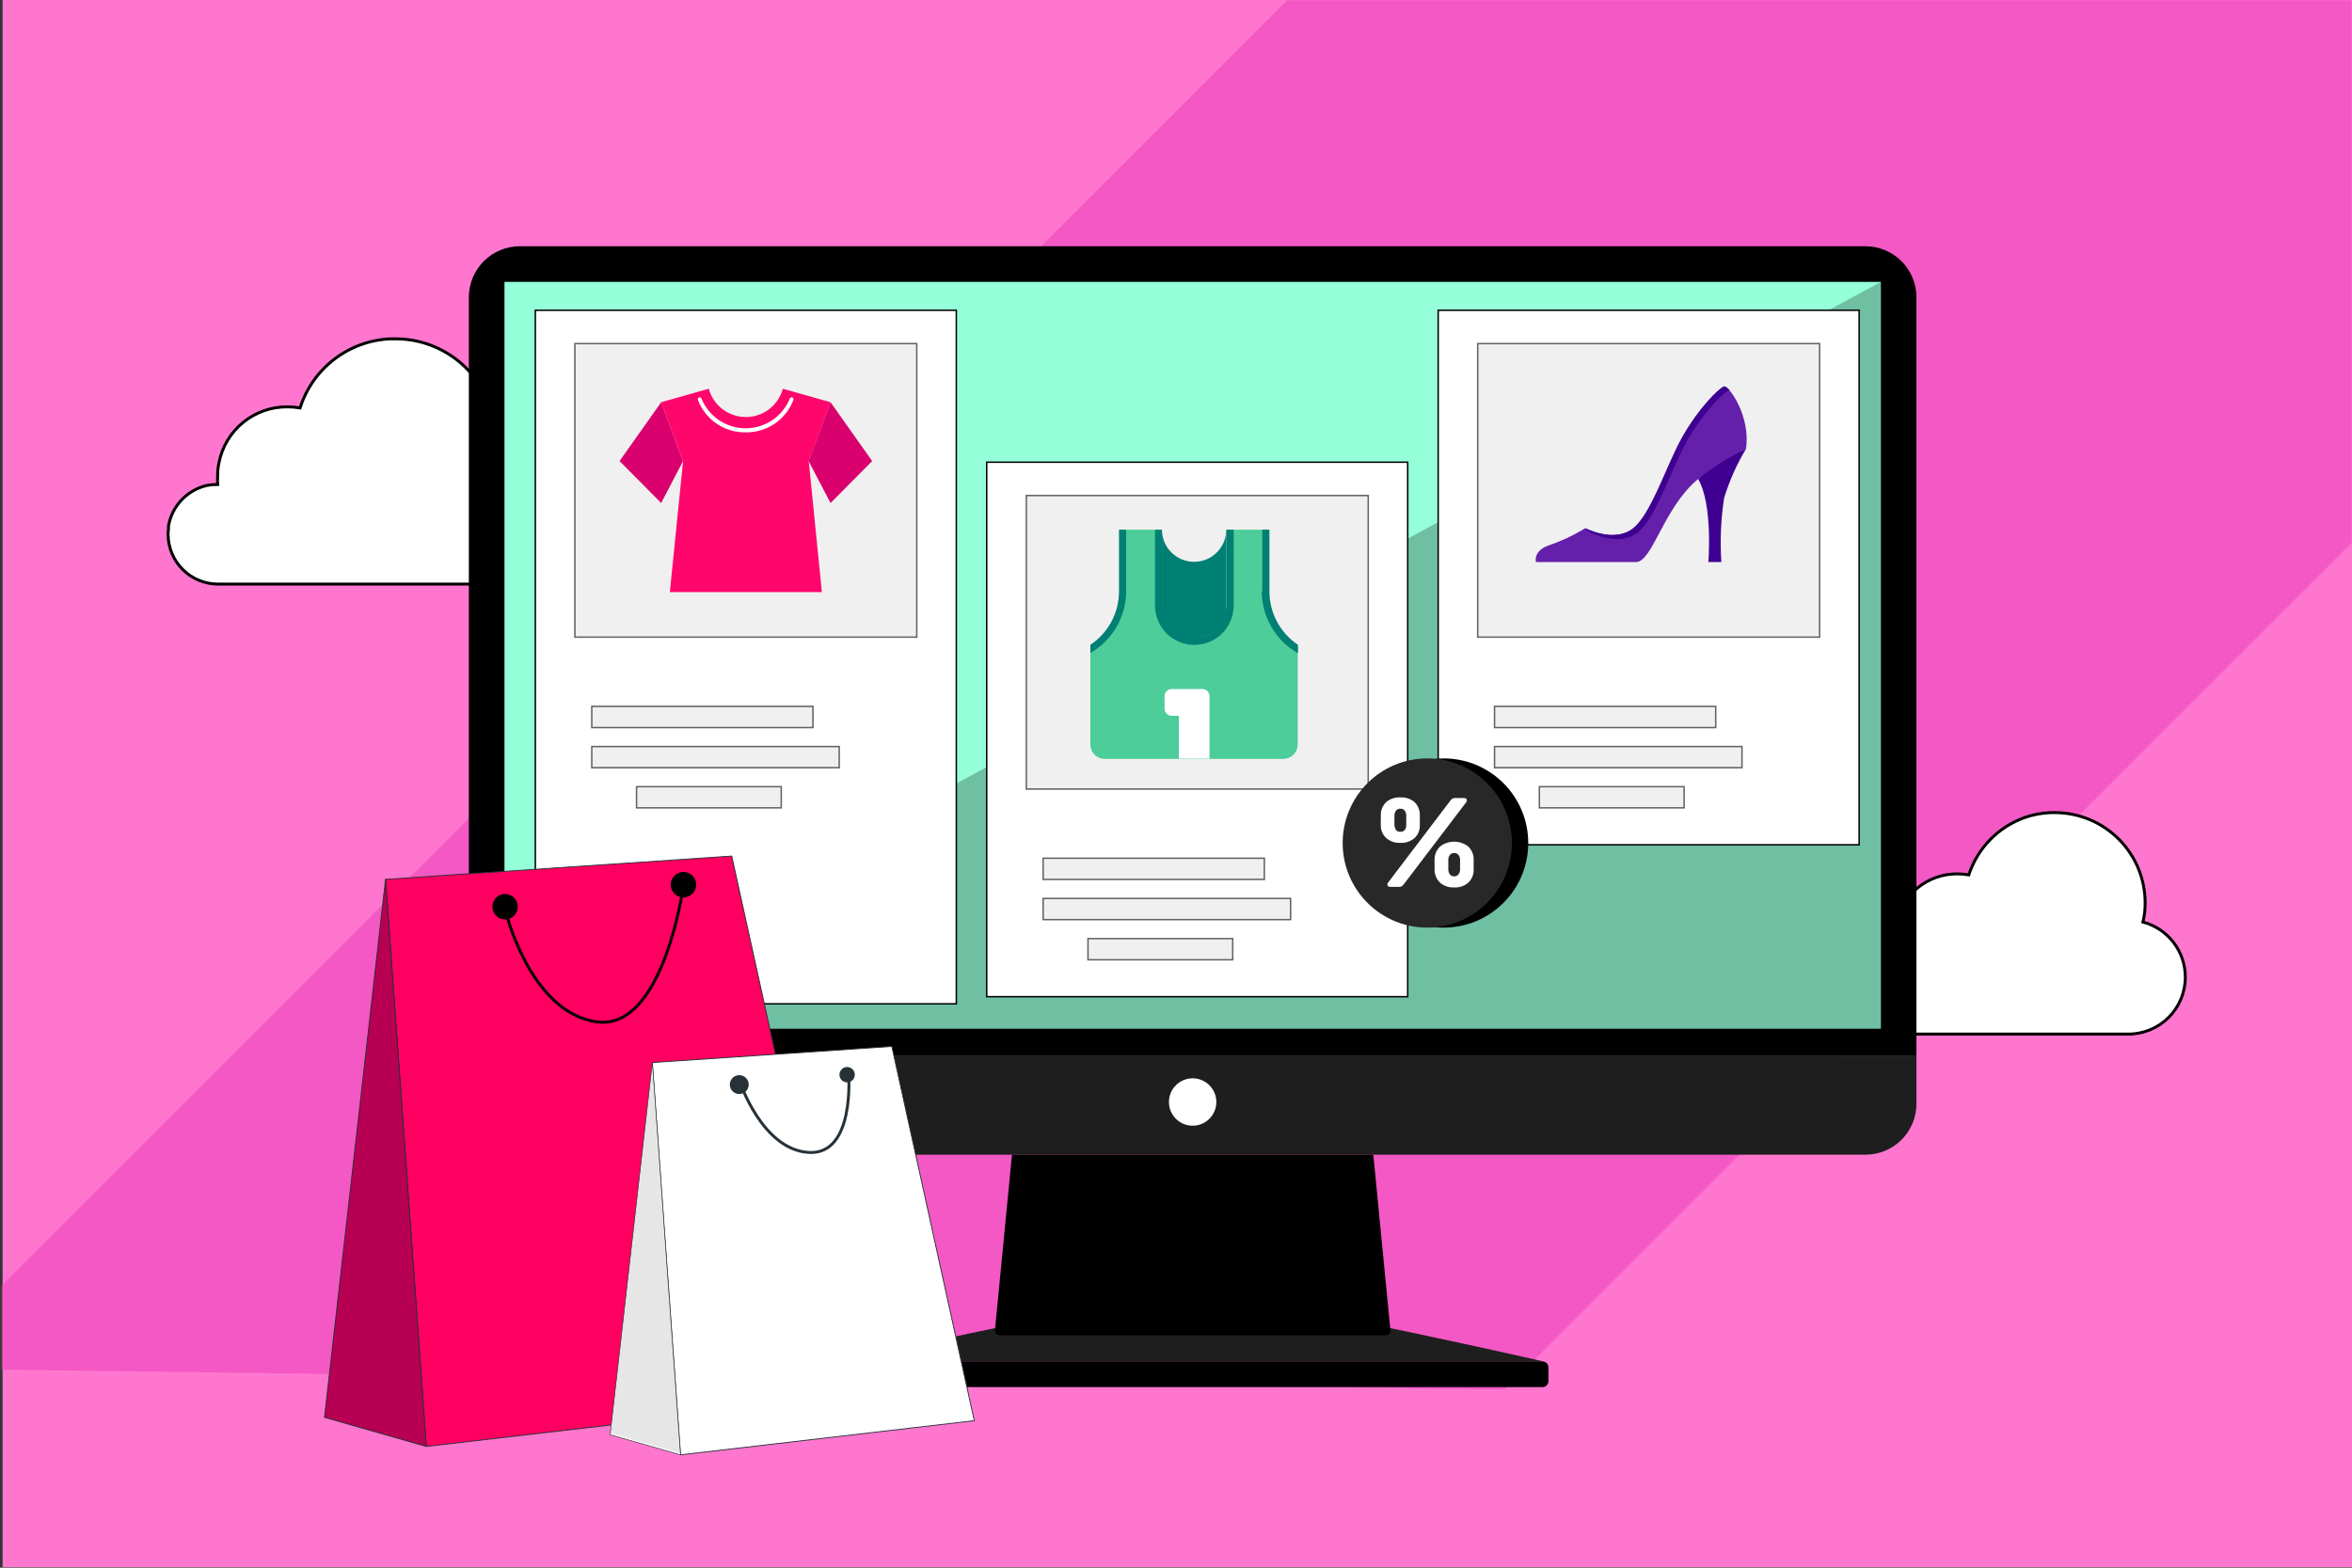 <svg width="804" height="536" viewBox="0 0 804 536" fill="none" xmlns="http://www.w3.org/2000/svg">
<rect x="0" y="0" width="804" height="536" fill="#333333" stroke="none"/>
<path d="M804 0H0.879V535.834H804V0Z" fill="#FF76CE"/>
<mask id="mask0_94_6" style="mask-type:luminance" maskUnits="userSpaceOnUse" x="0" y="0" width="804" height="536">
<path d="M804 0H0.879V535.834H804V0Z" fill="white"/>
</mask>
<g mask="url(#mask0_94_6)">
<path d="M514.352 475.075L-27.834 467.91L847.647 -407.571L1122.34 -132.909L514.352 475.075Z" fill="#F458C4"/>
</g>
<path d="M747.02 334.109C747.02 339.267 744.971 344.213 741.324 347.861C737.677 351.508 732.73 353.557 727.572 353.557H647.838C645.816 353.56 643.813 353.165 641.944 352.394C640.075 351.622 638.376 350.49 636.945 349.061C635.514 347.633 634.379 345.936 633.605 344.069C632.83 342.201 632.431 340.199 632.431 338.177C632.375 337.68 632.375 337.178 632.431 336.681C632.431 336.366 632.431 335.92 632.431 335.605C632.959 332.586 634.366 329.79 636.477 327.567C638.587 325.345 641.307 323.795 644.294 323.112C645.393 322.898 646.509 322.793 647.628 322.797C647.574 321.923 647.574 321.046 647.628 320.172C647.611 318.77 647.752 317.37 648.048 315.999C649 311.136 651.617 306.756 655.449 303.614C659.281 300.471 664.089 298.763 669.044 298.782C670.373 298.774 671.7 298.888 673.007 299.123C674.483 294.628 676.963 290.529 680.26 287.136C683.557 283.743 687.584 281.147 692.036 279.544C694.892 278.542 697.882 277.967 700.907 277.838H702.613C710.769 277.893 718.573 281.172 724.32 286.96C730.068 292.747 733.294 300.572 733.294 308.729C733.313 310.922 733.057 313.109 732.533 315.238C736.689 316.348 740.362 318.8 742.982 322.212C745.602 325.625 747.022 329.807 747.02 334.109Z" fill="white" stroke="black" stroke-miterlimit="15.63" stroke-linecap="round"/>
<path d="M184.363 178.183C184.363 181.009 183.807 183.807 182.725 186.419C181.644 189.03 180.058 191.402 178.06 193.401C176.062 195.399 173.689 196.984 171.078 198.066C168.467 199.147 165.668 199.704 162.842 199.704H74.525C70.005 199.704 65.67 197.91 62.471 194.717C59.273 191.523 57.472 187.191 57.465 182.671C57.438 182.116 57.482 181.56 57.596 181.017C57.596 180.65 57.596 180.177 57.596 179.836C58.18 176.492 59.736 173.394 62.07 170.93C64.404 168.465 67.412 166.743 70.719 165.978C71.93 165.742 73.16 165.627 74.394 165.637C74.342 164.684 74.342 163.729 74.394 162.776C74.37 161.223 74.529 159.673 74.866 158.157C75.929 152.762 78.841 147.906 83.101 144.428C87.36 140.949 92.7 139.066 98.199 139.103C99.667 139.102 101.133 139.225 102.582 139.47C104.689 132.842 108.783 127.021 114.308 122.796C119.834 118.571 126.524 116.146 133.473 115.849H135.363C144.389 115.884 153.034 119.494 159.404 125.889C165.774 132.283 169.351 140.942 169.351 149.968C169.407 152.497 169.125 155.021 168.511 157.475C173.047 158.731 177.049 161.433 179.91 165.17C182.771 168.908 184.334 173.476 184.363 178.183Z" fill="white" stroke="black" stroke-miterlimit="15.63" stroke-linecap="round"/>
<path d="M637.707 84.197H177.697C173.075 84.197 168.642 86.033 165.374 89.301C162.106 92.569 160.27 97.002 160.27 101.624V360.853H655.108V101.624C655.108 97.006 653.275 92.578 650.013 89.31C646.75 86.043 642.324 84.204 637.707 84.197Z" fill="black"/>
<path d="M160.27 360.853V377.362C160.27 381.984 162.106 386.416 165.374 389.685C168.642 392.953 173.075 394.789 177.697 394.789H637.707C639.994 394.789 642.259 394.338 644.372 393.462C646.485 392.586 648.404 391.302 650.02 389.683C651.637 388.064 652.918 386.143 653.791 384.029C654.664 381.915 655.111 379.649 655.108 377.362V360.853H160.27Z" fill="#1E1E1E"/>
<path d="M463.172 451.664H352.205C326.484 456.677 287.772 465.469 287.772 465.469H527.606C527.606 465.469 488.893 456.677 463.172 451.664Z" fill="#1E1E1E"/>
<path d="M407.689 465.469H288.113C287.842 465.469 287.574 465.523 287.323 465.627C287.073 465.732 286.847 465.885 286.656 466.078C286.466 466.271 286.315 466.499 286.214 466.751C286.113 467.002 286.062 467.271 286.066 467.542V472.214C286.066 472.757 286.282 473.278 286.665 473.662C287.049 474.046 287.57 474.261 288.113 474.261H527.265C527.807 474.261 528.328 474.046 528.712 473.662C529.096 473.278 529.312 472.757 529.312 472.214V467.542C529.315 467.271 529.265 467.002 529.163 466.751C529.062 466.499 528.912 466.271 528.721 466.078C528.531 465.885 528.304 465.732 528.054 465.627C527.804 465.523 527.536 465.469 527.265 465.469H407.689Z" fill="black"/>
<path d="M407.689 394.789H345.932L340.106 454.839C340.08 455.054 340.1 455.272 340.164 455.478C340.229 455.685 340.337 455.875 340.481 456.037C340.625 456.198 340.802 456.327 341 456.415C341.198 456.502 341.412 456.547 341.628 456.545H473.749C473.967 456.546 474.182 456.502 474.381 456.414C474.58 456.327 474.758 456.198 474.904 456.038C475.05 455.877 475.161 455.687 475.228 455.48C475.296 455.274 475.32 455.055 475.298 454.839L469.445 394.789H407.689Z" fill="black"/>
<g style="mix-blend-mode:screen">
<path d="M407.689 368.675C406.085 368.675 404.517 369.15 403.183 370.041C401.849 370.932 400.81 372.199 400.196 373.681C399.582 375.163 399.422 376.793 399.735 378.367C400.048 379.94 400.82 381.385 401.954 382.519C403.088 383.653 404.533 384.426 406.107 384.739C407.68 385.052 409.31 384.891 410.792 384.277C412.274 383.663 413.541 382.624 414.432 381.29C415.323 379.956 415.799 378.388 415.799 376.784C415.792 374.636 414.935 372.577 413.416 371.058C411.896 369.538 409.838 368.681 407.689 368.675Z" fill="white"/>
</g>
<path d="M642.956 96.375H172.448V351.72H642.956V96.375Z" fill="#94FFD8"/>
<path opacity="0.25" d="M642.956 96.375L172.448 351.746H642.956V96.375Z" fill="black"/>
<path d="M326.904 106.085H182.999V343.216H326.904V106.085Z" fill="white" stroke="black" stroke-width="0.5" stroke-miterlimit="10"/>
<path opacity="0.6" d="M313.388 117.476H196.515V217.84H313.388V117.476Z" fill="#E6E6E6" stroke="black" stroke-width="0.5" stroke-miterlimit="10"/>
<path d="M226.016 137.528L211.79 157.632L226.016 171.989L233.496 157.632L226.016 137.528Z" fill="#DA006E"/>
<path d="M283.914 137.528L267.615 132.909C266.86 135.689 265.21 138.143 262.922 139.892C260.633 141.642 257.832 142.59 254.951 142.59C252.071 142.59 249.27 141.642 246.981 139.892C244.693 138.143 243.043 135.689 242.288 132.909L225.989 137.528L233.496 157.632L228.981 202.434H280.948L276.46 157.632L283.914 137.528Z" fill="#FF066C"/>
<path d="M283.914 137.528L298.139 157.632L283.914 171.989L276.407 157.632L283.914 137.528Z" fill="#DA006E"/>
<path d="M254.886 147.816C251.372 147.879 247.924 146.857 245.012 144.889C242.1 142.921 239.865 140.103 238.614 136.819C238.539 136.655 238.53 136.468 238.589 136.298C238.647 136.127 238.769 135.985 238.928 135.901C239.007 135.863 239.093 135.842 239.18 135.841C239.267 135.839 239.353 135.856 239.433 135.891C239.513 135.926 239.584 135.978 239.642 136.043C239.7 136.108 239.743 136.185 239.768 136.268C240.993 139.273 243.085 141.844 245.778 143.655C248.47 145.465 251.641 146.432 254.886 146.432C258.13 146.432 261.301 145.465 263.994 143.655C266.687 141.844 268.779 139.273 270.003 136.268C270.029 136.185 270.072 136.108 270.13 136.043C270.188 135.978 270.259 135.926 270.339 135.891C270.419 135.856 270.505 135.839 270.592 135.841C270.679 135.842 270.765 135.863 270.843 135.901C271.008 135.98 271.135 136.12 271.198 136.291C271.262 136.463 271.257 136.652 271.185 136.819C269.925 140.103 267.685 142.92 264.769 144.887C261.853 146.855 258.403 147.877 254.886 147.816Z" fill="white"/>
<path opacity="0.6" d="M277.903 241.514H202.289V248.758H277.903V241.514Z" fill="#E6E6E6" stroke="black" stroke-width="0.5" stroke-miterlimit="10"/>
<path opacity="0.6" d="M286.879 255.24H202.289V262.484H286.879V255.24Z" fill="#E6E6E6" stroke="black" stroke-width="0.5" stroke-miterlimit="10"/>
<path opacity="0.6" d="M267.064 268.967H217.591V276.211H267.064V268.967Z" fill="#E6E6E6" stroke="black" stroke-width="0.5" stroke-miterlimit="10"/>
<path d="M481.203 158.026H337.298V340.775H481.203V158.026Z" fill="white" stroke="black" stroke-width="0.5" stroke-miterlimit="10"/>
<path opacity="0.6" d="M467.713 169.416H350.84V269.78H467.713V169.416Z" fill="#E6E6E6" stroke="black" stroke-width="0.5" stroke-miterlimit="10"/>
<path opacity="0.6" d="M432.202 293.428H356.588V300.672H432.202V293.428Z" fill="#E6E6E6" stroke="black" stroke-width="0.5" stroke-miterlimit="10"/>
<path opacity="0.6" d="M441.178 307.181H356.588V314.424H441.178V307.181Z" fill="#E6E6E6" stroke="black" stroke-width="0.5" stroke-miterlimit="10"/>
<path opacity="0.6" d="M421.389 320.907H371.916V328.151H421.389V320.907Z" fill="#E6E6E6" stroke="black" stroke-width="0.5" stroke-miterlimit="10"/>
<path d="M635.528 106.085H491.623V288.835H635.528V106.085Z" fill="white" stroke="black" stroke-width="0.5" stroke-miterlimit="10"/>
<path opacity="0.6" d="M622.012 117.476H505.139V217.84H622.012V117.476Z" fill="#E6E6E6" stroke="black" stroke-width="0.5" stroke-miterlimit="10"/>
<path opacity="0.6" d="M586.501 241.514H510.887V248.758H586.501V241.514Z" fill="#E6E6E6" stroke="black" stroke-width="0.5" stroke-miterlimit="10"/>
<path opacity="0.6" d="M595.477 255.24H510.887V262.484H595.477V255.24Z" fill="#E6E6E6" stroke="black" stroke-width="0.5" stroke-miterlimit="10"/>
<path opacity="0.6" d="M575.688 268.967H526.215V276.211H575.688V268.967Z" fill="#E6E6E6" stroke="black" stroke-width="0.5" stroke-miterlimit="10"/>
<path fill-rule="evenodd" clip-rule="evenodd" d="M397.19 218.47V181.096C397.19 184.012 398.349 186.81 400.411 188.872C402.474 190.934 405.271 192.093 408.187 192.093C411.104 192.093 413.901 190.934 415.963 188.872C418.026 186.81 419.184 184.012 419.184 181.096V218.365L397.19 218.47Z" fill="#007F73"/>
<path fill-rule="evenodd" clip-rule="evenodd" d="M433.515 181.096V202.486C433.564 206.139 434.508 209.724 436.266 212.927C438.023 216.131 440.539 218.854 443.593 220.858V254.584C443.593 255.225 443.467 255.86 443.221 256.452C442.976 257.044 442.617 257.583 442.163 258.036C441.71 258.489 441.172 258.849 440.579 259.094C439.987 259.339 439.352 259.466 438.711 259.466H377.611C376.316 259.466 375.075 258.951 374.159 258.036C373.244 257.12 372.729 255.879 372.729 254.584V220.884C375.787 218.883 378.305 216.161 380.063 212.957C381.821 209.753 382.763 206.166 382.808 202.512V181.096H396.876V207.342C397.015 210.244 398.267 212.981 400.371 214.986C402.474 216.991 405.269 218.109 408.174 218.109C411.08 218.109 413.874 216.991 415.978 214.986C418.082 212.981 419.333 210.244 419.473 207.342V181.096H433.515Z" fill="#4CCD99"/>
<path fill-rule="evenodd" clip-rule="evenodd" d="M384.96 181.096V202.092C384.96 206.382 383.83 210.596 381.682 214.31C379.535 218.024 376.447 221.106 372.729 223.247V220.464C375.755 218.452 378.233 215.72 379.942 212.513C381.651 209.307 382.536 205.726 382.519 202.092V181.096H384.96ZM421.704 181.096V207.053C421.704 210.617 420.288 214.035 417.768 216.555C415.248 219.075 411.83 220.491 408.266 220.491C404.702 220.491 401.284 219.075 398.764 216.555C396.244 214.035 394.828 210.617 394.828 207.053V181.096H397.19V207.053C397.19 209.969 398.349 212.767 400.411 214.829C402.474 216.891 405.271 218.05 408.187 218.05C411.104 218.05 413.901 216.891 415.963 214.829C418.026 212.767 419.184 209.969 419.184 207.053V181.096H421.704ZM431.494 202.092V181.096H433.935V202.092C433.917 205.723 434.8 209.301 436.503 212.508C438.207 215.714 440.679 218.447 443.698 220.464V223.325C439.966 221.214 436.857 218.157 434.682 214.462C432.507 210.766 431.344 206.564 431.31 202.276L431.494 202.092Z" fill="#007F73"/>
<path fill-rule="evenodd" clip-rule="evenodd" d="M402.965 259.387V244.742H400.524C399.876 244.742 399.256 244.485 398.798 244.027C398.34 243.569 398.083 242.948 398.083 242.301V238.023C398.083 237.376 398.34 236.755 398.798 236.297C399.256 235.839 399.876 235.582 400.524 235.582H411.022C411.669 235.582 412.29 235.839 412.748 236.297C413.206 236.755 413.463 237.376 413.463 238.023V259.387H402.965Z" fill="white"/>
<path d="M596.816 153.538C593.659 158.795 591.156 164.419 589.362 170.283C588.257 177.523 587.941 184.863 588.417 192.172H583.982C583.982 192.172 585.583 172.54 580.491 163.774C585.053 159.127 590.646 155.621 596.816 153.538Z" fill="#3F0091"/>
<path d="M596.816 153.538C590.988 156.291 585.508 159.727 580.491 163.774C568.602 173.59 564.927 192.172 559.179 192.172H525.06C525.06 192.172 523.931 188.628 529.076 186.581C533.54 185.085 537.819 183.087 541.831 180.623C541.831 180.623 551.306 185.663 557.815 180.991C564.324 176.319 569.468 159.338 575.032 149.496C580.596 139.654 587.394 132.987 589.178 132.226C590.963 131.465 598.601 142.541 596.816 153.538Z" fill="#6420AA"/>
<path d="M543.458 181.988C543.458 181.988 552.959 187.001 559.468 182.329C565.977 177.658 571.095 160.677 576.659 150.834C582.223 140.992 589.021 134.326 590.832 133.565C591.009 133.493 591.206 133.493 591.383 133.565C590.491 132.489 589.703 131.964 589.257 132.147C587.472 132.909 580.675 139.496 575.111 149.417C569.547 159.338 564.402 176.293 557.893 180.912C551.384 185.531 541.91 180.545 541.91 180.545C542.289 181.154 542.824 181.652 543.458 181.988Z" fill="#3F0091"/>
<path d="M493.486 317.154C509.46 317.154 522.409 304.205 522.409 288.231C522.409 272.257 509.46 259.308 493.486 259.308C477.513 259.308 464.563 272.257 464.563 288.231C464.563 304.205 477.513 317.154 493.486 317.154Z" fill="black"/>
<path d="M487.896 317.154C503.87 317.154 516.819 304.205 516.819 288.231C516.819 272.257 503.87 259.308 487.896 259.308C471.922 259.308 458.973 272.257 458.973 288.231C458.973 304.205 471.922 317.154 487.896 317.154Z" fill="#282828"/>
<path d="M478.71 288.179C476.99 288.266 475.298 287.715 473.959 286.63C473.372 286.106 472.898 285.468 472.564 284.756C472.23 284.043 472.044 283.27 472.017 282.483C471.98 281.819 471.98 281.153 472.017 280.489C472.017 279.911 472.017 279.229 472.017 278.415C472.034 277.627 472.208 276.85 472.528 276.129C472.848 275.408 473.308 274.758 473.881 274.216C475.229 273.092 476.958 272.528 478.71 272.641C480.454 272.529 482.174 273.093 483.513 274.216C484.651 275.321 485.311 276.829 485.35 278.415C485.35 279.229 485.35 279.911 485.35 280.489C485.35 281.066 485.35 281.722 485.35 282.483C485.334 283.269 485.156 284.044 484.826 284.757C484.496 285.471 484.022 286.109 483.434 286.63C482.104 287.711 480.422 288.262 478.71 288.179ZM475.245 303.218C474.563 303.218 474.248 302.929 474.248 302.351C474.244 302.18 474.3 302.013 474.406 301.879L495.822 273.691C495.996 273.464 496.199 273.261 496.426 273.087C496.699 272.913 497.021 272.83 497.344 272.851H500.415C501.098 272.851 501.413 273.14 501.413 273.717C501.413 273.896 501.358 274.07 501.255 274.216L479.838 302.378C479.657 302.606 479.455 302.817 479.235 303.008C478.953 303.16 478.636 303.232 478.316 303.218H475.245ZM478.71 284.399C479.084 284.42 479.456 284.325 479.775 284.128C480.094 283.931 480.345 283.641 480.495 283.297C480.627 282.972 480.698 282.625 480.705 282.273C480.705 281.617 480.705 280.987 480.705 280.436C480.705 279.885 480.705 279.308 480.705 278.678C480.675 278.143 480.503 277.627 480.206 277.182C480.034 276.951 479.807 276.768 479.546 276.648C479.284 276.529 478.997 276.478 478.71 276.499C478.419 276.471 478.125 276.519 477.858 276.638C477.591 276.758 477.36 276.945 477.188 277.182C476.894 277.63 476.714 278.144 476.663 278.678C476.663 279.308 476.663 279.911 476.663 280.436C476.663 280.961 476.663 281.617 476.663 282.273C476.725 282.62 476.813 282.963 476.925 283.297C477.031 283.62 477.244 283.898 477.529 284.084C477.879 284.312 478.293 284.422 478.71 284.399ZM497.082 303.428C495.37 303.511 493.688 302.96 492.358 301.879C491.186 300.795 490.481 299.299 490.389 297.706C490.389 296.945 490.389 296.289 490.389 295.711C490.389 295.134 490.389 294.451 490.389 293.638C490.447 292.037 491.124 290.522 492.279 289.412C493.656 288.352 495.344 287.778 497.082 287.778C498.819 287.778 500.508 288.352 501.885 289.412C503.042 290.518 503.712 292.038 503.748 293.638C503.748 294.451 503.748 295.134 503.748 295.711C503.748 296.289 503.748 296.945 503.748 297.706C503.725 298.497 503.541 299.275 503.207 299.992C502.873 300.71 502.396 301.352 501.806 301.879C500.469 302.966 498.776 303.518 497.056 303.428H497.082ZM497.082 299.622C497.487 299.651 497.889 299.529 498.211 299.281C498.497 299.078 498.716 298.795 498.84 298.467C498.989 298.145 499.078 297.798 499.103 297.443C499.103 296.787 499.103 296.184 499.103 295.633C499.103 295.081 499.103 294.478 499.103 293.848C499.086 293.311 498.913 292.791 498.604 292.352C498.43 292.117 498.199 291.931 497.932 291.812C497.666 291.692 497.373 291.643 497.082 291.669C496.795 291.643 496.506 291.692 496.243 291.811C495.981 291.931 495.754 292.117 495.586 292.352C495.278 292.791 495.104 293.311 495.087 293.848C495.087 294.478 495.087 295.081 495.087 295.633C495.087 296.184 495.087 296.787 495.087 297.443C495.116 297.794 495.195 298.139 495.323 298.467C495.448 298.795 495.667 299.078 495.953 299.281C496.27 299.519 496.66 299.64 497.056 299.622H497.082Z" fill="white"/>
<path d="M131.793 300.645L145.73 494.549L290.921 477.647L250.135 292.693L131.793 300.645Z" fill="#FF0060" stroke="#263238" stroke-width="0.3" stroke-linecap="round" stroke-linejoin="round"/>
<path d="M131.793 300.645L110.928 484.602L145.73 494.549L131.793 300.645Z" fill="#CB005D" stroke="#263238" stroke-width="0.3" stroke-linecap="round" stroke-linejoin="round"/>
<path opacity="0.1" d="M145.73 494.549L131.793 300.645L110.928 484.602L145.73 494.549Z" fill="black"/>
<path d="M172.658 310.908C172.658 310.908 180.899 345.998 203.864 349.358C226.829 352.717 233.601 302.903 233.601 302.903" stroke="black" stroke-linecap="round" stroke-linejoin="round"/>
<path d="M172.658 314.372C175.064 314.372 177.015 312.421 177.015 310.015C177.015 307.609 175.064 305.658 172.658 305.658C170.252 305.658 168.301 307.609 168.301 310.015C168.301 312.421 170.252 314.372 172.658 314.372Z" fill="black"/>
<path d="M233.627 306.839C236.033 306.839 237.984 304.889 237.984 302.483C237.984 300.076 236.033 298.126 233.627 298.126C231.221 298.126 229.27 300.076 229.27 302.483C229.27 304.889 231.221 306.839 233.627 306.839Z" fill="black"/>
<path d="M222.997 363.294L232.629 497.41L333.046 485.731L304.858 357.782L222.997 363.294Z" fill="white" stroke="#263238" stroke-width="0.3" stroke-linecap="round" stroke-linejoin="round"/>
<path d="M222.997 363.294L208.562 490.534L232.629 497.41L222.997 363.294Z" fill="white" stroke="#263238" stroke-width="0.2" stroke-linecap="round" stroke-linejoin="round"/>
<path opacity="0.1" d="M232.629 496.885L222.814 364.344L208.562 490.009L232.629 496.885Z" fill="black"/>
<path d="M252.839 369.672C252.839 369.672 260.502 393.083 276.46 394.028C292.417 394.973 290.081 366.995 290.081 366.995" stroke="#263238" stroke-linecap="round" stroke-linejoin="round"/>
<path d="M255.936 370.8C255.94 371.445 255.752 372.077 255.394 372.614C255.036 373.151 254.526 373.568 253.929 373.812C253.332 374.056 252.675 374.116 252.044 373.983C251.413 373.851 250.836 373.532 250.387 373.068C249.939 372.604 249.639 372.017 249.528 371.382C249.416 370.746 249.498 370.092 249.762 369.503C250.026 368.915 250.46 368.419 251.008 368.079C251.557 367.74 252.194 367.572 252.839 367.598C253.667 367.632 254.451 367.983 255.028 368.579C255.605 369.176 255.93 369.971 255.936 370.8Z" fill="#263238"/>
<path d="M292.207 367.441C292.207 367.96 292.053 368.467 291.765 368.899C291.477 369.331 291.067 369.667 290.587 369.866C290.108 370.064 289.58 370.116 289.071 370.015C288.562 369.914 288.094 369.664 287.727 369.297C287.36 368.93 287.11 368.462 287.009 367.953C286.907 367.444 286.959 366.916 287.158 366.437C287.357 365.957 287.693 365.547 288.125 365.259C288.556 364.97 289.064 364.816 289.583 364.816C290.279 364.816 290.946 365.093 291.439 365.585C291.931 366.077 292.207 366.745 292.207 367.441Z" fill="#263238"/>
</svg>
